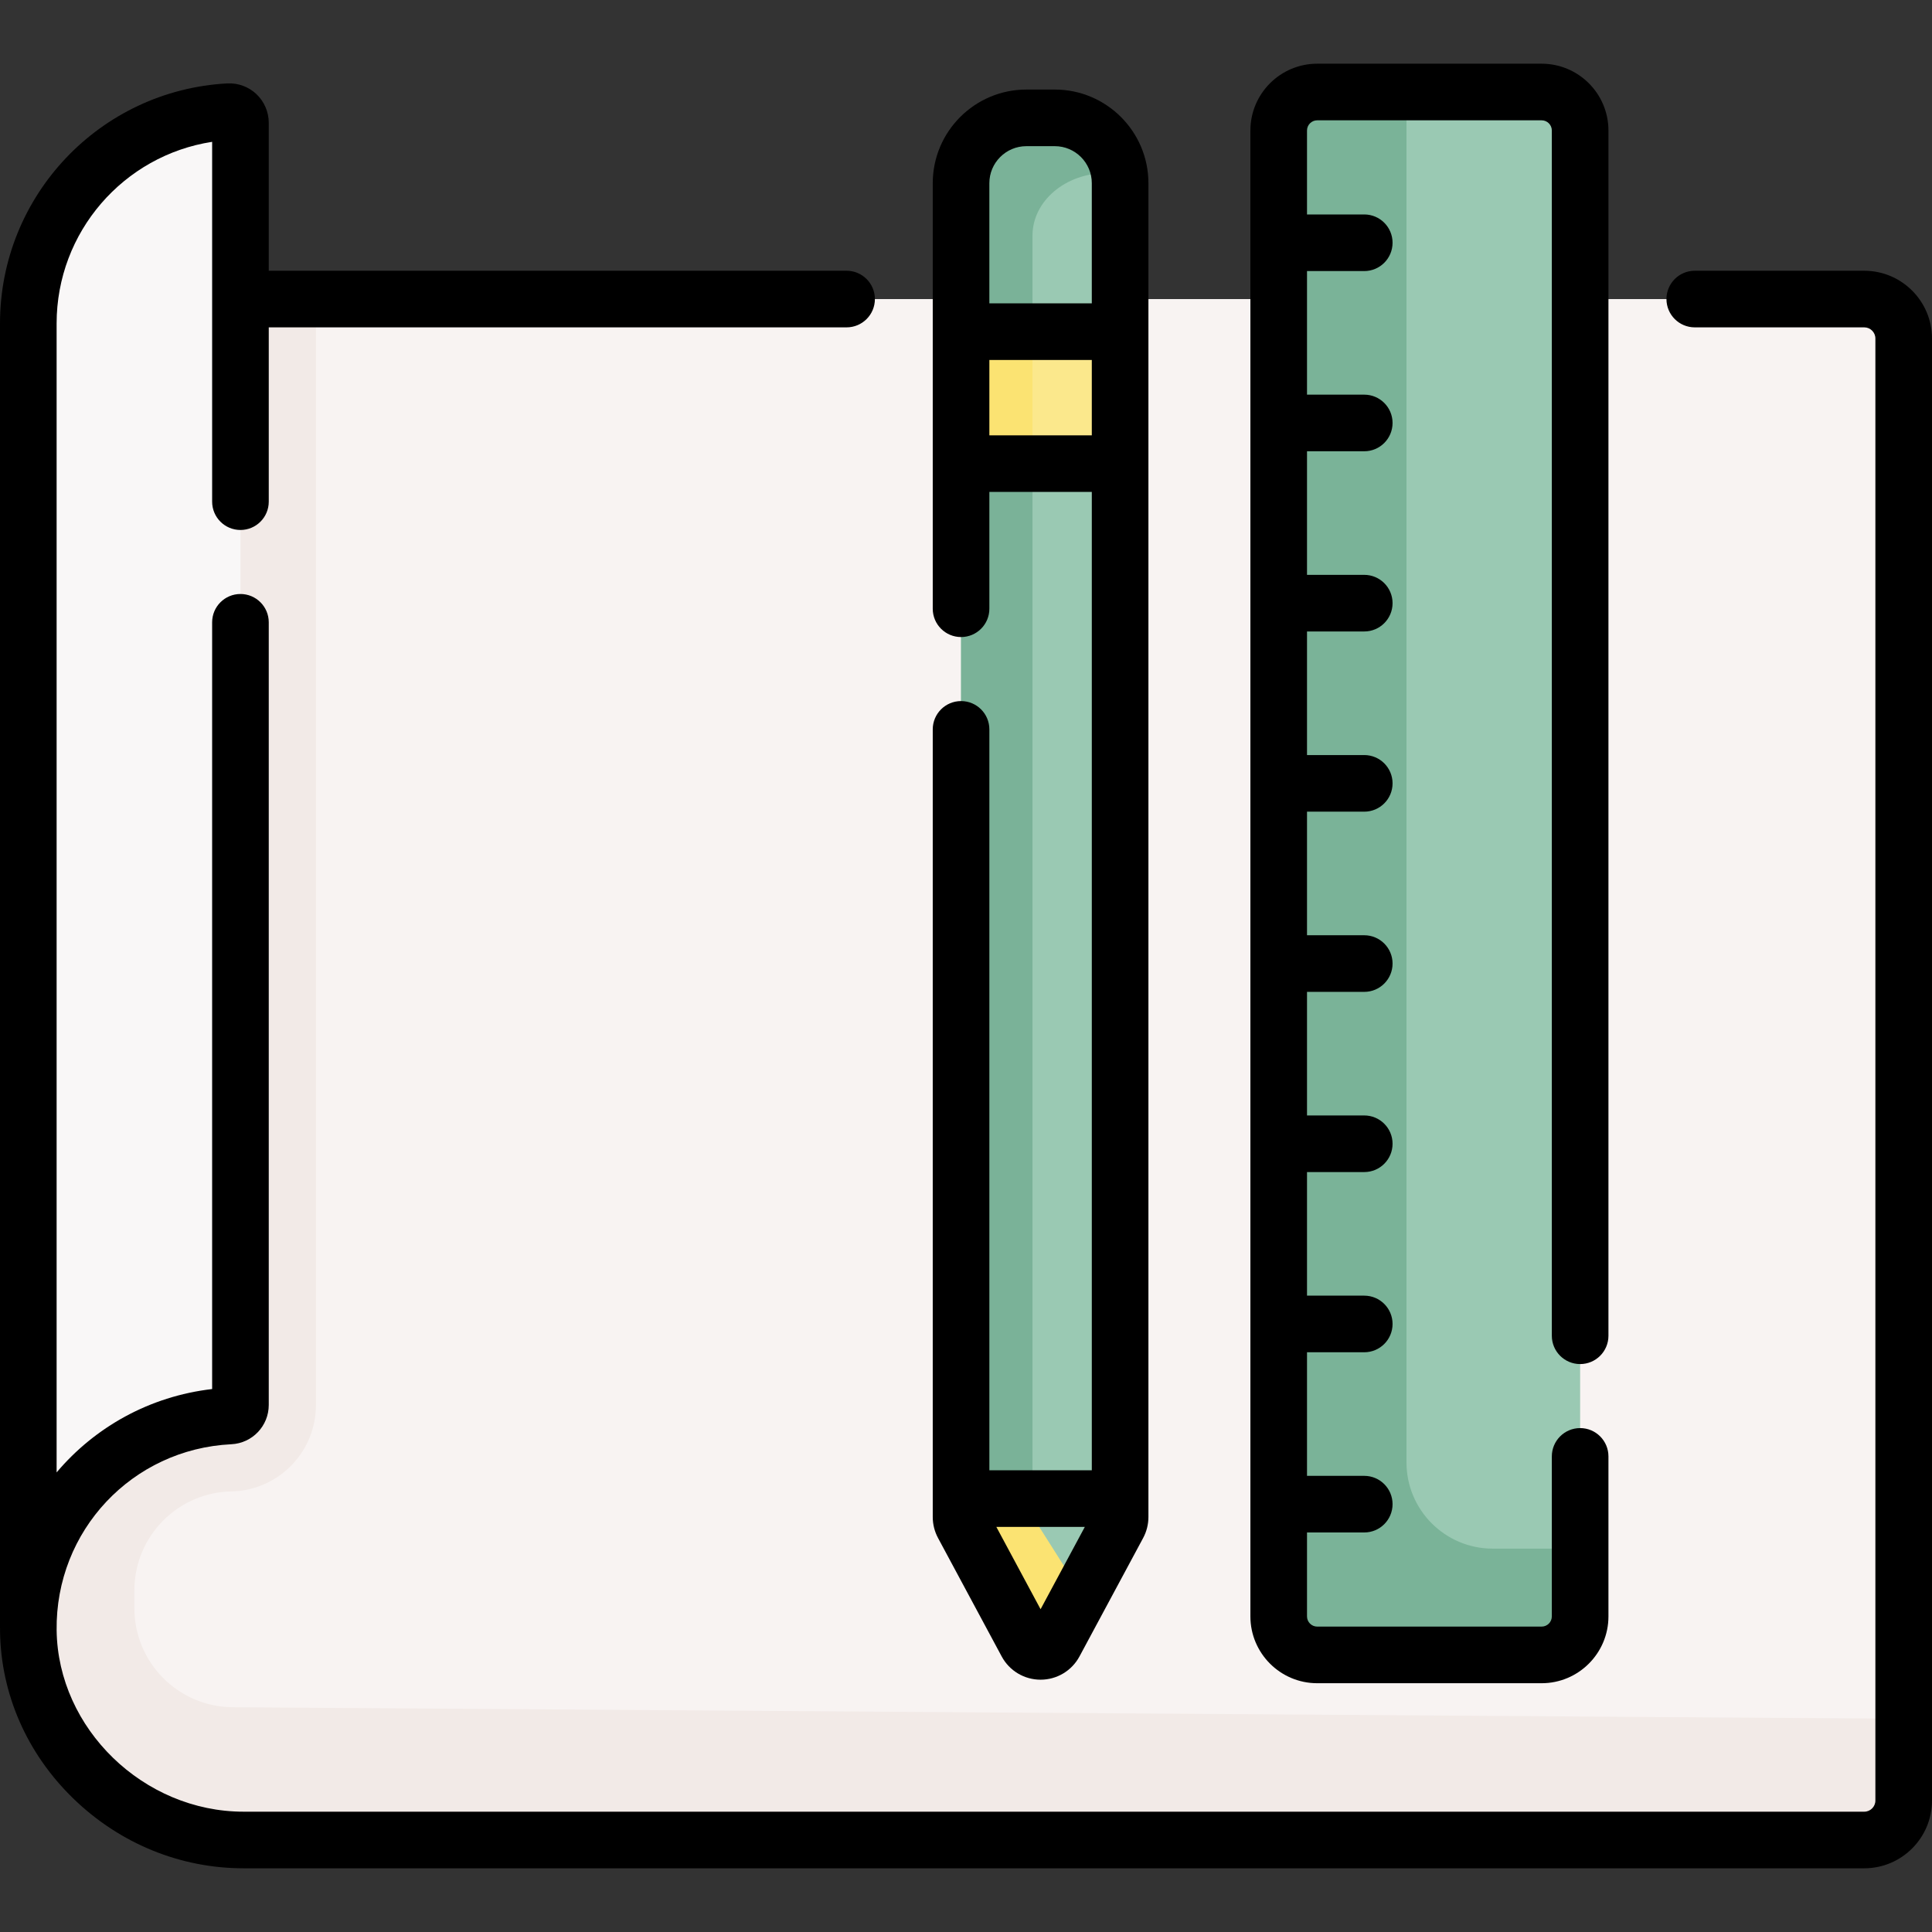 <?xml version="1.0" encoding="UTF-8"?> <svg xmlns="http://www.w3.org/2000/svg" width="512" height="512" viewBox="0 0 512 512" fill="none"><rect x="0" y="0" width="512" height="512" fill="#333333" stroke="none"/> <g clip-path="url(#clip0)"> <path d="M494.042 79.252H64.723H63.723V79.96L28.902 104.587L24.244 354.709L28.064 387.949C15.517 398.259 7.508 413.888 7.502 431.395V432.146C7.902 462.662 34.037 487.617 64.563 487.617H494.042C499.823 487.617 504.494 482.936 504.494 477.165V89.705C504.494 83.933 499.823 79.252 494.042 79.252V79.252Z" fill="#F8F3F2"></path> <path d="M504.494 455.486V477.165C504.494 482.937 499.814 487.617 494.042 487.617H64.563C34.037 487.617 7.902 462.662 7.502 432.146C7.502 431.895 7.502 431.645 7.502 431.395C7.507 415.588 7.644 398.207 18.145 387.995L17.869 383.033L29.77 362.736H25.165L24.243 354.71L28.901 104.588L63.723 79.96V79.252H64.723H83.727V372.323C83.727 384.611 74.117 394.671 61.849 395.227C47.359 395.227 35.612 406.973 35.612 421.463V426.197C35.612 440.617 47.249 452.334 61.669 452.434L504.494 455.486Z" fill="#F2EAE7"></path> <path d="M63.723 372.323C63.723 373.883 62.493 375.174 60.943 375.244C31.177 376.694 7.512 401.279 7.502 431.395V85.734C7.502 55.718 31.016 31.192 60.633 29.592C62.313 29.502 63.723 30.852 63.723 32.533V372.323Z" fill="#F9F7F7"></path> <path d="M408.548 438.569H349.075C343.439 438.569 338.869 434 338.869 428.363V34.588C338.869 28.952 343.438 24.382 349.075 24.382H408.548C414.184 24.382 418.754 28.951 418.754 34.588V428.362C418.754 433.999 414.185 438.569 408.548 438.569Z" fill="#9AC9B3"></path> <path d="M395.59 410.405C382.967 410.405 372.734 400.172 372.734 387.549V24.382H349.074C343.438 24.382 338.868 28.951 338.868 34.588V428.363C338.868 433.999 343.437 438.569 349.074 438.569H408.547C414.183 438.569 418.753 434 418.753 428.363V410.405H395.59Z" fill="#7AB398"></path> <path d="M293.808 388.989H261.187L254.694 397.138V402.029C254.694 402.729 254.864 403.41 255.194 404.02L272.067 435.426C273.648 438.377 277.879 438.377 279.469 435.426L296.342 404.02C296.672 403.41 296.842 402.729 296.842 402.029V397.138L293.808 388.989Z" fill="#9AC9B3"></path> <path d="M279.528 31.232H271.996C262.434 31.232 254.693 38.984 254.693 48.546V87.894L265.012 106.515H288.761L296.841 87.894V48.546C296.841 38.984 289.09 31.232 279.528 31.232V31.232Z" fill="#9AC9B3"></path> <path d="M274.185 402.721C273.812 402.137 273.62 401.486 273.62 400.816V388.989H261.187L254.694 397.138V402.029C254.694 402.729 254.864 403.41 255.194 404.02L272.067 435.426C273.648 438.377 277.879 438.377 279.469 435.426L286.556 422.234L274.185 402.721Z" fill="#FBE372"></path> <path d="M292.23 110.313H263.606L254.693 122.871V397.138H296.841V122.871L292.23 110.313Z" fill="#9AC9B3"></path> <path d="M273.62 110.313H263.606L254.693 122.872V397.138H273.62V110.313Z" fill="#7AB298"></path> <path d="M273.62 62.444C273.62 53.291 282.364 45.87 293.166 45.87H296.614C295.325 37.583 288.178 31.232 279.529 31.232H271.997C262.435 31.232 254.694 38.984 254.694 48.546V87.894L265.013 106.515H273.621V62.444H273.62Z" fill="#7AB298"></path> <path d="M254.693 87.894H296.841V122.872H254.693V87.894Z" fill="#FBE88C"></path> <path d="M254.693 87.894H273.62V122.872H254.693V87.894Z" fill="#FBE372"></path> <path d="M494.047 71.751H449.131C444.988 71.751 441.629 75.11 441.629 79.252C441.629 83.395 444.988 86.754 449.131 86.754H494.047C495.674 86.754 496.997 88.077 496.997 89.704V477.166C496.997 478.792 495.674 480.116 494.047 480.116H64.558C38.036 480.116 15.344 458.103 15.007 432.048C14.665 405.68 35.001 384.021 61.303 382.739C66.865 382.469 71.222 377.894 71.222 372.323V164.916C71.222 160.773 67.863 157.415 63.72 157.415C59.577 157.415 56.219 160.773 56.219 164.916V368.111C39.618 370.038 25.121 378.224 15.003 390.205V85.73C15.003 61.484 32.751 41.199 56.22 37.585V132.948C56.22 137.091 59.578 140.449 63.721 140.449C67.864 140.449 71.223 137.091 71.223 132.948V86.754H224.354C228.497 86.754 231.856 83.395 231.856 79.252C231.856 75.11 228.497 71.751 224.354 71.751H71.223V32.533C71.223 29.677 70.034 26.912 67.958 24.946C65.889 22.986 63.077 21.954 60.23 22.104C26.456 23.931 0 51.879 0 85.73V431.397C0 431.475 0.009 431.551 0.012 431.629C0.013 431.834 0.003 432.036 0.006 432.241C0.223 448.964 7.153 464.76 19.522 476.718C31.795 488.583 47.79 495.118 64.559 495.118H494.047C503.946 495.118 512 487.064 512 477.165V89.705C512 79.805 503.946 71.751 494.047 71.751V71.751Z" fill="black"></path> <path d="M349.075 446.07H408.547C418.311 446.07 426.254 438.127 426.254 428.363V385.96C426.254 381.817 422.896 378.458 418.753 378.458C414.61 378.458 411.251 381.817 411.251 385.96V428.362C411.251 429.853 410.038 431.066 408.547 431.066H349.075C347.584 431.066 346.371 429.853 346.371 428.362V406.118H361.542C365.685 406.118 369.043 402.759 369.043 398.617C369.043 394.474 365.685 391.115 361.542 391.115H346.371V358.364H361.542C365.685 358.364 369.043 355.006 369.043 350.863C369.043 346.72 365.685 343.361 361.542 343.361H346.371V310.609H361.542C365.685 310.609 369.043 307.251 369.043 303.108C369.043 298.965 365.685 295.606 361.542 295.606H346.371V262.855H361.542C365.685 262.855 369.043 259.496 369.043 255.353C369.043 251.21 365.685 247.851 361.542 247.851H346.371V215.1H361.542C365.685 215.1 369.043 211.741 369.043 207.598C369.043 203.455 365.685 200.097 361.542 200.097H346.371V167.345H361.542C365.685 167.345 369.043 163.986 369.043 159.843C369.043 155.7 365.685 152.342 361.542 152.342H346.371V119.59H361.542C365.685 119.59 369.043 116.231 369.043 112.088C369.043 107.945 365.685 104.587 361.542 104.587H346.371V71.835H361.542C365.685 71.835 369.043 68.476 369.043 64.333C369.043 60.191 365.685 56.832 361.542 56.832H346.371V34.588C346.371 33.097 347.584 31.884 349.075 31.884H408.547C410.038 31.884 411.251 33.097 411.251 34.588V353.991C411.251 358.134 414.61 361.493 418.753 361.493C422.896 361.493 426.254 358.134 426.254 353.991V34.588C426.254 24.824 418.311 16.881 408.547 16.881H349.075C339.311 16.881 331.368 24.824 331.368 34.588V428.362C331.368 438.127 339.311 446.07 349.075 446.07Z" fill="black"></path> <path d="M265.455 438.973C267.497 442.775 271.448 445.136 275.765 445.136C280.081 445.136 284.032 442.775 286.074 438.973L302.948 407.575C303.861 405.877 304.343 403.961 304.343 402.033V48.544C304.343 34.864 293.214 23.733 279.533 23.733H271.999C258.318 23.733 247.189 34.864 247.189 48.544V161.324C247.189 165.466 250.548 168.825 254.691 168.825C258.834 168.825 262.192 165.466 262.192 161.324V130.368H289.341V389.637H262.192V193.292C262.192 189.149 258.834 185.791 254.691 185.791C250.548 185.791 247.189 189.149 247.189 193.292V402.033C247.189 403.961 247.671 405.877 248.583 407.574L265.455 438.973ZM275.765 426.464L264.038 404.641H287.493L275.765 426.464ZM271.998 38.737H279.532C284.94 38.737 289.339 43.137 289.339 48.545V80.396H262.19V48.544C262.191 43.136 266.59 38.737 271.998 38.737V38.737ZM262.191 115.365V95.398H289.34V115.364H262.191V115.365Z" fill="black"></path> </g> <defs> <clipPath id="clip0"> <rect width="512" height="512" fill="white"></rect> </clipPath> </defs> </svg> 